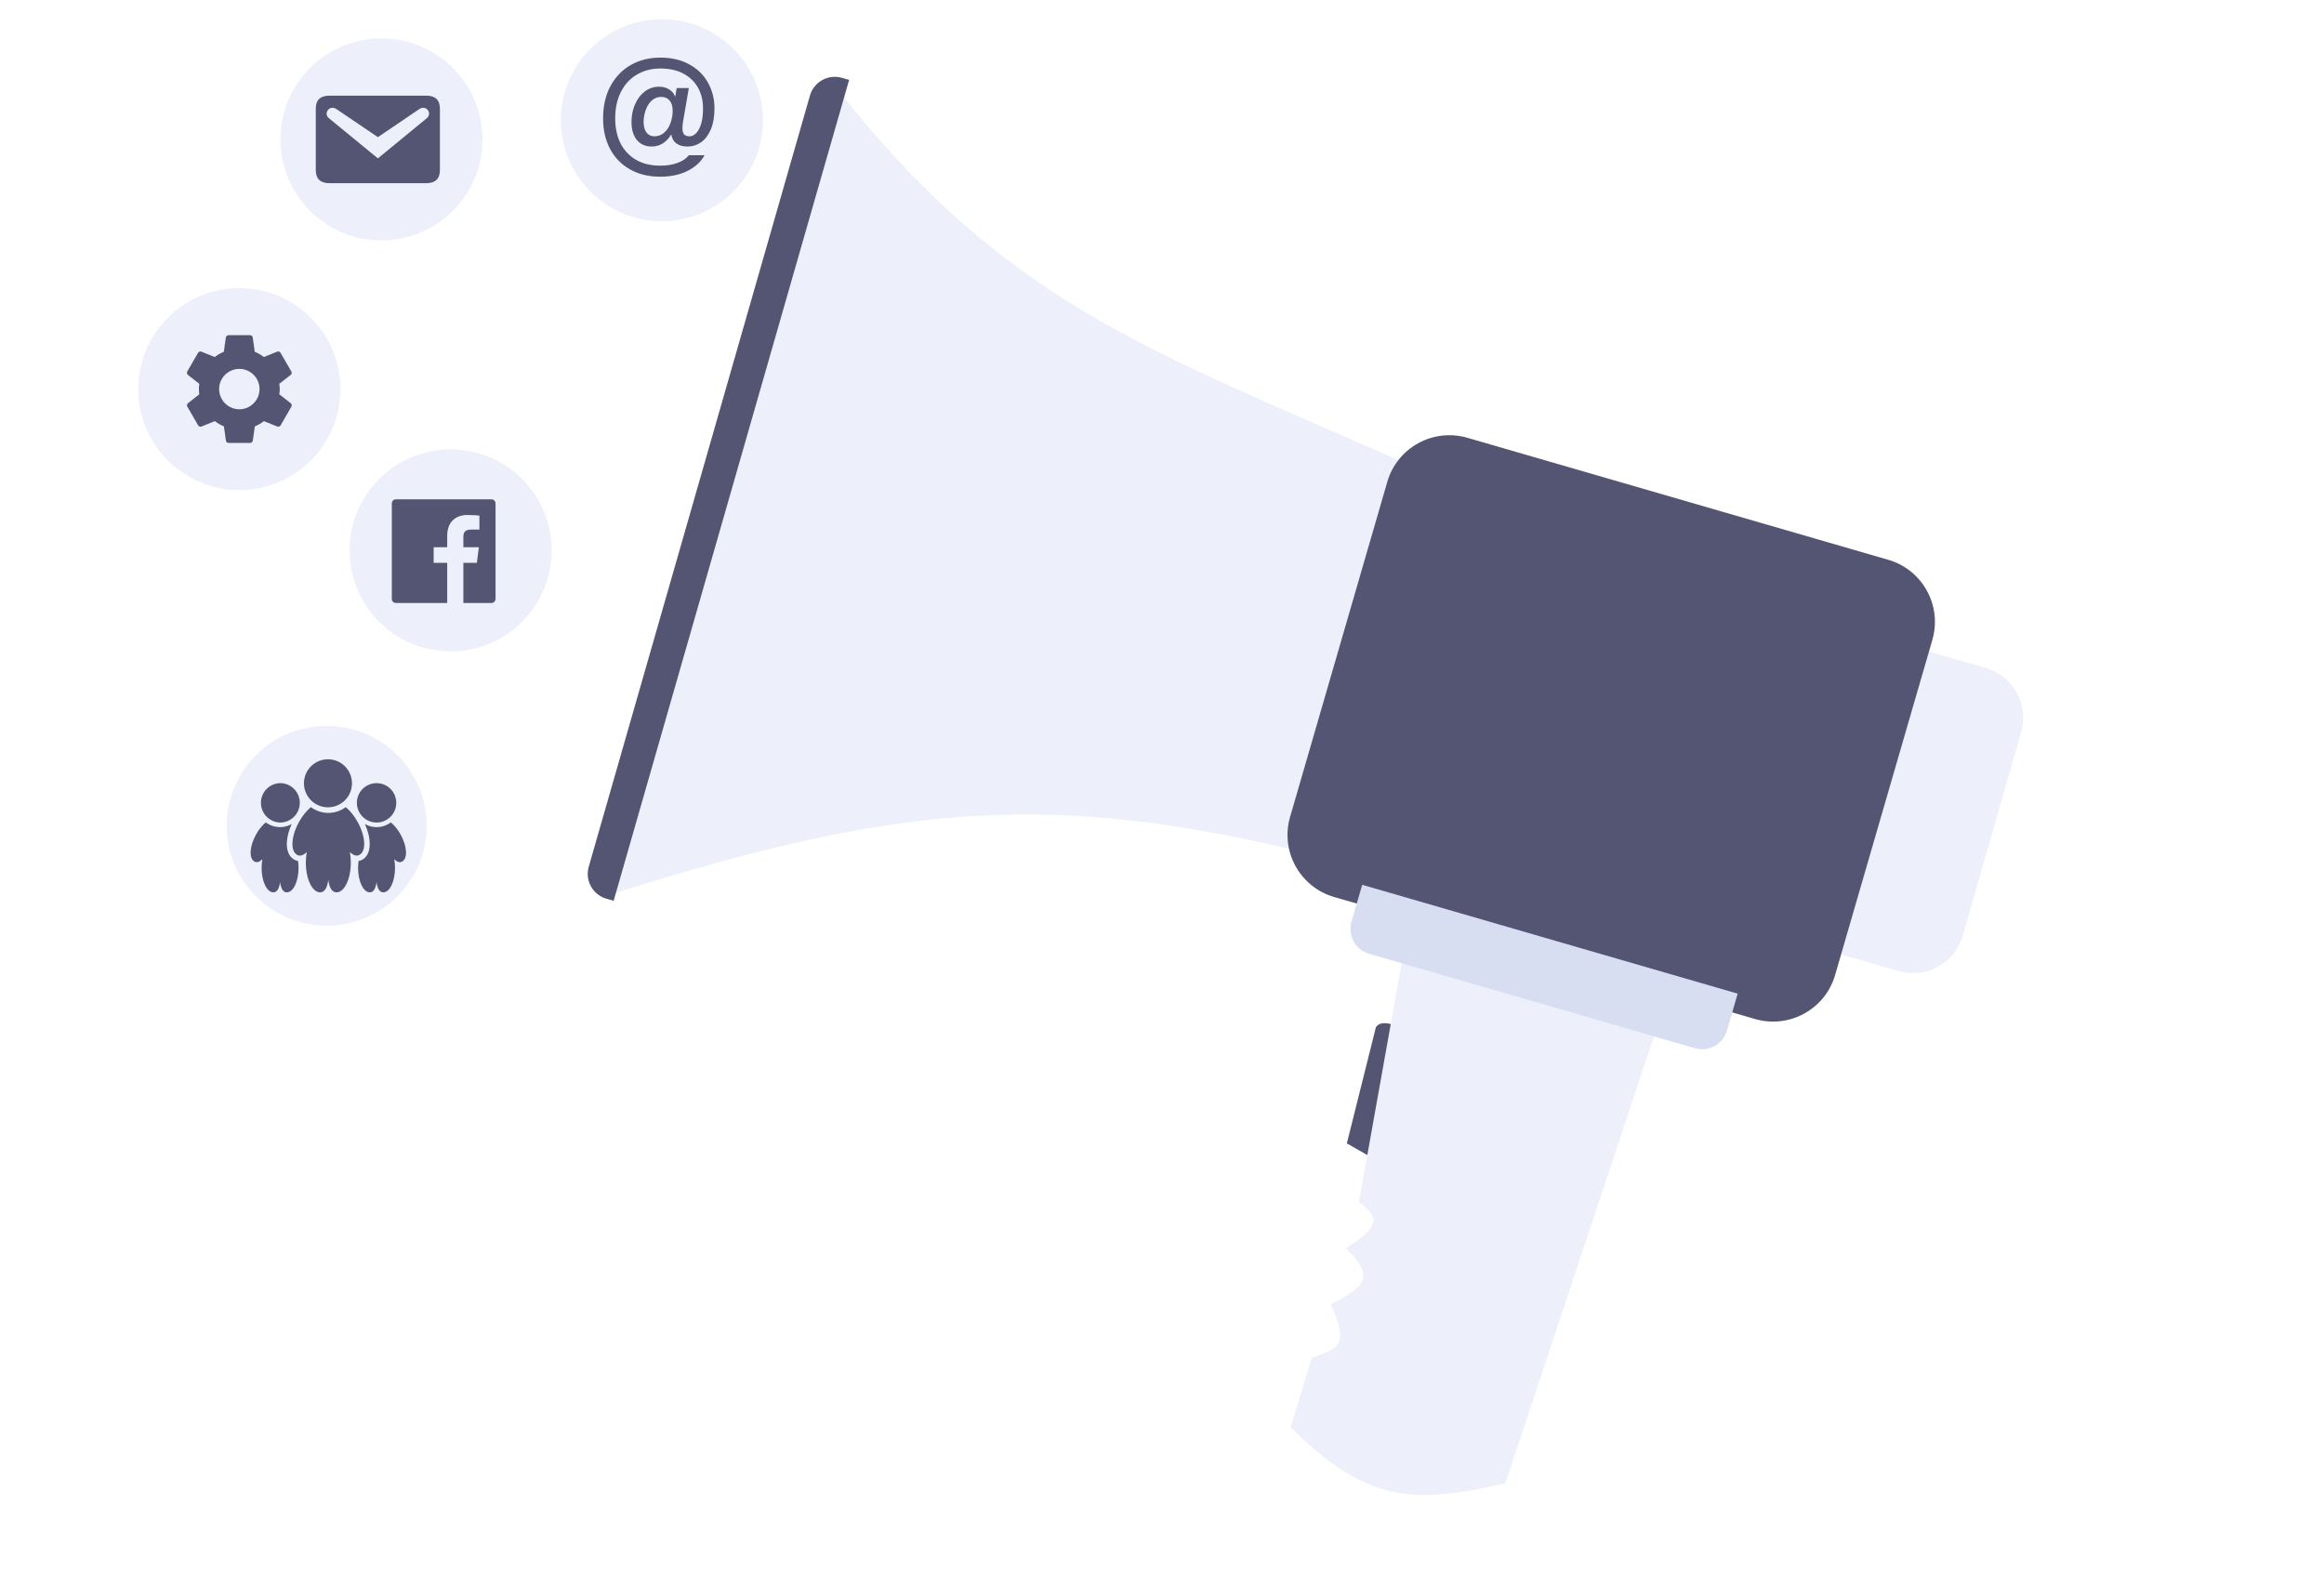 <svg width="605" height="412" viewBox="0 0 605 412" fill="none" xmlns="http://www.w3.org/2000/svg">
<ellipse rx="26.043" ry="26" transform="matrix(-1 0 0 1 85.043 215)" fill="#EDF0FA"/>
<g filter="url(#filter0_d)">
<path d="M526.178 186.55C528.228 179.405 524.095 171.952 516.948 169.903L500.772 165.265L478.133 244.197L494.309 248.833C501.456 250.883 508.912 246.751 510.961 239.606L526.178 186.55Z" fill="#EDF0FA"/>
<path d="M358.195 263.399C359.352 261.921 361.114 262.2 364.926 263.399L356.512 297.047L350.622 293.682L358.195 263.399Z" fill="#545473"/>
<path d="M430.078 267.294C432.122 262.434 433.916 261.185 438.053 260.822L365.22 244.927L353.757 308.992C360.374 313.539 357.644 316.218 350.398 321.038C358.895 329.221 354.082 331.457 346.38 335.661C351.916 347.204 347.24 347.273 341.461 349.504L336.002 367.603C356.172 387.805 368.807 387.455 391.87 382.177L430.078 267.294Z" fill="#EDF0FA"/>
<path d="M216.84 17.772C261.434 74.973 298.693 86.856 364.926 116.191L336.318 217.134C271.142 201.94 232.066 205.778 158.784 228.911L216.84 17.772Z" fill="#EDF0FA"/>
<path d="M382 109.981L491.569 141.749C500.495 144.337 505.632 153.67 503.043 162.593L477.734 249.839C475.146 258.763 465.811 263.899 456.885 261.311L347.317 229.542C338.391 226.954 333.253 217.622 335.842 208.698L361.151 121.452C363.739 112.529 373.074 107.393 382 109.981Z" fill="#545473"/>
<path d="M452.363 254.702L354.617 226.36L351.825 235.983C350.788 239.553 352.845 243.285 356.414 244.321L441.232 268.913C444.802 269.949 448.536 267.893 449.572 264.325L452.363 254.702Z" fill="#D8DEF1"/>
<path d="M221.049 16.798L219.179 16.262C215.607 15.238 211.879 17.304 210.854 20.876L153.264 221.668C152.239 225.241 154.304 228.968 157.878 229.992L159.748 230.527L221.049 16.798Z" fill="#545473"/>
</g>
<path d="M99.305 62.596C84.778 62.596 73.001 50.822 73.001 36.298C73.001 21.774 84.778 10 99.305 10C113.833 10 125.609 21.774 125.609 36.298C125.609 50.822 113.833 62.596 99.305 62.596Z" fill="#EDF0FA"/>
<path d="M110.95 24.902H85.778C83.403 24.902 82.207 26.023 82.207 28.302V44.294C82.207 46.554 83.403 47.694 85.778 47.694H110.95C113.325 47.694 114.521 46.554 114.521 44.294V28.302C114.521 26.023 113.325 24.902 110.95 24.902ZM98.374 41.236L85.569 30.733C85.113 30.353 84.752 29.479 85.322 28.701C85.873 27.922 86.88 27.903 87.545 28.378L98.374 35.709L109.183 28.378C109.848 27.903 110.855 27.922 111.406 28.701C111.976 29.479 111.615 30.353 111.159 30.733L98.374 41.236Z" fill="#545473"/>
<path d="M62.305 127.596C47.778 127.596 36.001 115.822 36.001 101.298C36.001 86.774 47.778 75 62.305 75C76.832 75 88.609 86.774 88.609 101.298C88.609 115.822 76.832 127.596 62.305 127.596Z" fill="#EDF0FA"/>
<path d="M51.87 102.665C51.818 102.227 51.783 101.771 51.783 101.298C51.783 100.824 51.818 100.369 51.888 99.93L48.924 97.616C48.797 97.51 48.711 97.363 48.679 97.2C48.647 97.038 48.672 96.868 48.749 96.722L51.555 91.866C51.73 91.55 52.098 91.445 52.414 91.55L55.904 92.953C56.629 92.393 57.425 91.933 58.271 91.585L58.797 87.868C58.824 87.7 58.908 87.549 59.037 87.439C59.166 87.329 59.331 87.271 59.499 87.272H65.11C65.278 87.271 65.441 87.331 65.566 87.44C65.692 87.55 65.774 87.702 65.794 87.868L66.32 91.585C67.166 91.936 67.961 92.396 68.688 92.953L72.177 91.55C72.335 91.489 72.509 91.489 72.667 91.546C72.825 91.604 72.956 91.718 73.037 91.866L75.843 96.722C75.93 96.867 75.959 97.038 75.927 97.203C75.895 97.368 75.803 97.515 75.667 97.616L72.704 99.93C72.774 100.369 72.826 100.842 72.826 101.298C72.826 101.754 72.791 102.227 72.721 102.665L75.685 104.98C75.813 105.086 75.9 105.232 75.932 105.396C75.964 105.558 75.939 105.728 75.86 105.874L73.054 110.73C72.879 111.046 72.511 111.151 72.195 111.046L68.705 109.643C67.982 110.203 67.185 110.663 66.338 111.011L65.812 114.727C65.742 115.078 65.461 115.323 65.11 115.323H59.499C59.148 115.323 58.85 115.078 58.815 114.727L58.289 111.011C57.444 110.66 56.649 110.2 55.921 109.643L52.432 111.046C52.116 111.168 51.748 111.046 51.572 110.73L48.767 105.874C48.68 105.729 48.651 105.558 48.683 105.393C48.715 105.228 48.807 105.08 48.942 104.98L51.87 102.665ZM62.304 106.557C65.198 106.557 67.565 104.191 67.565 101.298C67.565 98.405 65.198 96.038 62.304 96.038C59.411 96.038 57.044 98.405 57.044 101.298C57.044 104.191 59.411 106.557 62.304 106.557Z" fill="#545473"/>
<path d="M77.336 222.556C75.543 221.56 75.775 217.72 77.853 213.974C78.745 212.361 79.841 211.055 80.937 210.142C82.248 211.115 83.835 211.642 85.467 211.647C87.102 211.644 88.692 211.116 90.004 210.142C91.1 211.055 92.194 212.363 93.088 213.974C95.168 217.719 95.397 221.56 93.599 222.556C92.799 223.012 91.954 222.67 91.083 221.831C91.247 222.736 91.329 223.652 91.327 224.569C91.327 228.862 89.661 232.33 87.611 232.33C86.374 232.33 85.762 231.066 85.468 229.133C85.176 231.053 84.562 232.33 83.335 232.33C81.293 232.33 79.614 228.86 79.614 224.569C79.614 223.605 79.705 222.685 79.86 221.833C78.983 222.673 78.141 223.021 77.338 222.559L77.336 222.556ZM85.47 210.186C84.641 210.199 83.819 210.046 83.048 209.737C82.278 209.429 81.578 208.97 80.988 208.387C80.398 207.806 79.928 207.112 79.608 206.348C79.288 205.582 79.123 204.763 79.123 203.933C79.125 203.104 79.29 202.283 79.61 201.519C79.93 200.754 80.4 200.061 80.991 199.48C81.581 198.898 82.283 198.439 83.053 198.131C83.822 197.823 84.646 197.671 85.474 197.684C87.117 197.71 88.682 198.379 89.834 199.55C90.985 200.72 91.631 202.296 91.629 203.937C91.629 205.579 90.984 207.154 89.831 208.323C88.678 209.492 87.112 210.161 85.47 210.186ZM72.911 214.151C71.575 214.111 70.308 213.555 69.377 212.596C68.447 211.638 67.926 210.355 67.926 209.02C67.926 207.683 68.447 206.4 69.377 205.442C70.308 204.485 71.575 203.927 72.911 203.887C74.273 203.887 75.579 204.429 76.543 205.392C77.504 206.355 78.045 207.66 78.045 209.021C78.045 210.383 77.504 211.689 76.541 212.65C75.578 213.613 74.272 214.154 72.91 214.154L72.911 214.151ZM66.656 217.263C67.39 215.936 68.287 214.864 69.188 214.114C70.264 214.912 71.568 215.345 72.908 215.349C74.013 215.349 75.042 215.047 75.942 214.545C75.217 216.142 74.768 217.76 74.685 219.206C74.548 221.421 75.24 223.063 76.626 223.83C76.922 223.994 77.245 224.105 77.58 224.157C77.663 224.73 77.72 225.326 77.72 225.954C77.72 229.48 76.354 232.327 74.669 232.327C73.655 232.327 73.149 231.29 72.91 229.703C72.671 231.281 72.167 232.327 71.156 232.327C69.483 232.327 68.102 229.478 68.102 225.957C68.102 225.164 68.179 224.409 68.306 223.707C67.587 224.398 66.895 224.683 66.234 224.303C64.763 223.485 64.953 220.332 66.658 217.261L66.656 217.263ZM98.029 214.151C97.015 214.151 96.022 213.849 95.179 213.285C94.335 212.721 93.678 211.919 93.29 210.982C92.902 210.044 92.8 209.013 92.999 208.018C93.198 207.023 93.686 206.108 94.405 205.391C95.122 204.673 96.037 204.185 97.032 203.987C98.027 203.79 99.059 203.892 99.997 204.28C100.934 204.669 101.736 205.327 102.3 206.17C102.863 207.014 103.164 208.006 103.164 209.02C103.164 210.382 102.623 211.688 101.66 212.65C100.697 213.613 99.391 214.154 98.029 214.154V214.151ZM94.324 223.826C96.651 222.533 96.864 218.677 94.991 214.542C95.917 215.068 96.963 215.346 98.027 215.35C99.424 215.35 100.705 214.883 101.754 214.114C102.652 214.862 103.548 215.935 104.285 217.26C105.99 220.334 106.177 223.487 104.704 224.302C104.047 224.679 103.352 224.397 102.638 223.709C102.769 224.451 102.835 225.202 102.835 225.956C102.835 229.48 101.469 232.326 99.784 232.326C98.77 232.326 98.264 231.288 98.024 229.703C97.783 231.281 97.279 232.327 96.271 232.327C94.595 232.327 93.216 229.478 93.216 225.957C93.216 225.325 93.275 224.727 93.358 224.154C93.697 224.102 94.023 223.989 94.323 223.824L94.324 223.826Z" fill="#545473"/>
<path d="M117.305 169.596C102.778 169.596 91.001 157.822 91.001 143.298C91.001 128.774 102.778 117 117.305 117C131.833 117 143.609 128.774 143.609 143.298C143.609 157.822 131.833 169.596 117.305 169.596Z" fill="#EDF0FA"/>
<path d="M127.92 130H103.08C102.482 130 102 130.482 102 131.08V155.92C102 156.518 102.482 157 103.08 157H127.92C128.518 157 129 156.518 129 155.92V131.08C129 130.482 128.518 130 127.92 130ZM124.801 137.881H122.645C120.955 137.881 120.626 138.683 120.626 139.865V142.468H124.663L124.137 146.541H120.626V157H116.419V146.544H112.898V142.468H116.419V139.464C116.419 135.977 118.547 134.077 121.659 134.077C123.151 134.077 124.431 134.189 124.805 134.239V137.881H124.801Z" fill="#545473"/>
<path d="M172.305 57.596C157.778 57.596 146.001 45.822 146.001 31.298C146.001 16.774 157.778 5 172.305 5C186.833 5 198.609 16.774 198.609 31.298C198.609 45.822 186.833 57.596 172.305 57.596Z" fill="#EDF0FA"/>
<path d="M171.856 46C168.849 46 166.226 45.363 163.987 44.089C161.749 42.815 160.019 41.034 158.798 38.745C157.599 36.457 157 33.815 157 30.819C157 27.586 157.644 24.779 158.933 22.396C160.222 20.013 161.986 18.185 164.225 16.911C166.486 15.637 169.041 15 171.89 15C174.852 15 177.396 15.602 179.522 16.805C181.647 17.984 183.253 19.577 184.338 21.582C185.446 23.587 186 25.793 186 28.2C186 30.37 185.683 32.199 185.05 33.685C184.417 35.171 183.569 36.292 182.506 37.047C181.444 37.778 180.268 38.144 178.979 38.144C177.758 38.144 176.786 37.873 176.062 37.33C175.338 36.787 174.909 36.032 174.773 35.065H174.705C173.416 37.118 171.732 38.144 169.651 38.144C168.023 38.144 166.735 37.578 165.785 36.445C164.858 35.289 164.394 33.732 164.394 31.774C164.394 30.099 164.699 28.565 165.31 27.174C165.92 25.758 166.768 24.637 167.854 23.812C168.962 22.986 170.217 22.573 171.619 22.573C172.591 22.573 173.45 22.809 174.197 23.281C174.943 23.729 175.451 24.343 175.723 25.121H175.791L176.164 22.927H179.318L177.792 31.809C177.701 32.305 177.656 32.812 177.656 33.331C177.656 34.086 177.803 34.64 178.097 34.994C178.414 35.325 178.9 35.49 179.556 35.49C180.076 35.49 180.596 35.254 181.116 34.782C181.658 34.286 182.111 33.496 182.473 32.411C182.834 31.326 183.015 29.922 183.015 28.2C183.015 26.242 182.597 24.484 181.76 22.927C180.924 21.37 179.669 20.131 177.995 19.211C176.322 18.291 174.287 17.831 171.89 17.831C169.651 17.831 167.639 18.35 165.853 19.388C164.089 20.403 162.698 21.889 161.681 23.847C160.663 25.805 160.154 28.129 160.154 30.819C160.154 33.296 160.618 35.466 161.545 37.33C162.495 39.17 163.84 40.597 165.581 41.612C167.345 42.626 169.437 43.134 171.856 43.134C173.642 43.134 175.169 42.886 176.435 42.39C177.724 41.919 178.685 41.258 179.318 40.409H183.422C182.495 42.107 181.025 43.464 179.013 44.478C177.023 45.493 174.637 46 171.856 46ZM170.33 35.49C171.325 35.49 172.184 35.171 172.908 34.534C173.631 33.897 174.174 33.072 174.536 32.057C174.92 31.043 175.112 29.969 175.112 28.837C175.112 27.657 174.841 26.761 174.298 26.147C173.778 25.534 173.055 25.227 172.127 25.227C171.178 25.227 170.352 25.546 169.651 26.183C168.973 26.82 168.453 27.645 168.091 28.66C167.729 29.651 167.549 30.677 167.549 31.739C167.549 32.895 167.797 33.815 168.295 34.499C168.815 35.159 169.493 35.49 170.33 35.49Z" fill="#545473"/>
<defs>
<filter id="filter0_d" x="153.002" y="16" width="373.701" height="373.238" filterUnits="userSpaceOnUse" color-interpolation-filters="sRGB">
<feFlood flood-opacity="0" result="BackgroundImageFix"/>
<feColorMatrix in="SourceAlpha" type="matrix" values="0 0 0 0 0 0 0 0 0 0 0 0 0 0 0 0 0 0 127 0"/>
<feOffset dy="4"/>
<feColorMatrix type="matrix" values="0 0 0 0 0.769 0 0 0 0 0.784 0 0 0 0 0.839 0 0 0 1 0"/>
<feBlend mode="normal" in2="BackgroundImageFix" result="effect1_dropShadow"/>
<feBlend mode="normal" in="SourceGraphic" in2="effect1_dropShadow" result="shape"/>
</filter>
</defs>
</svg>
